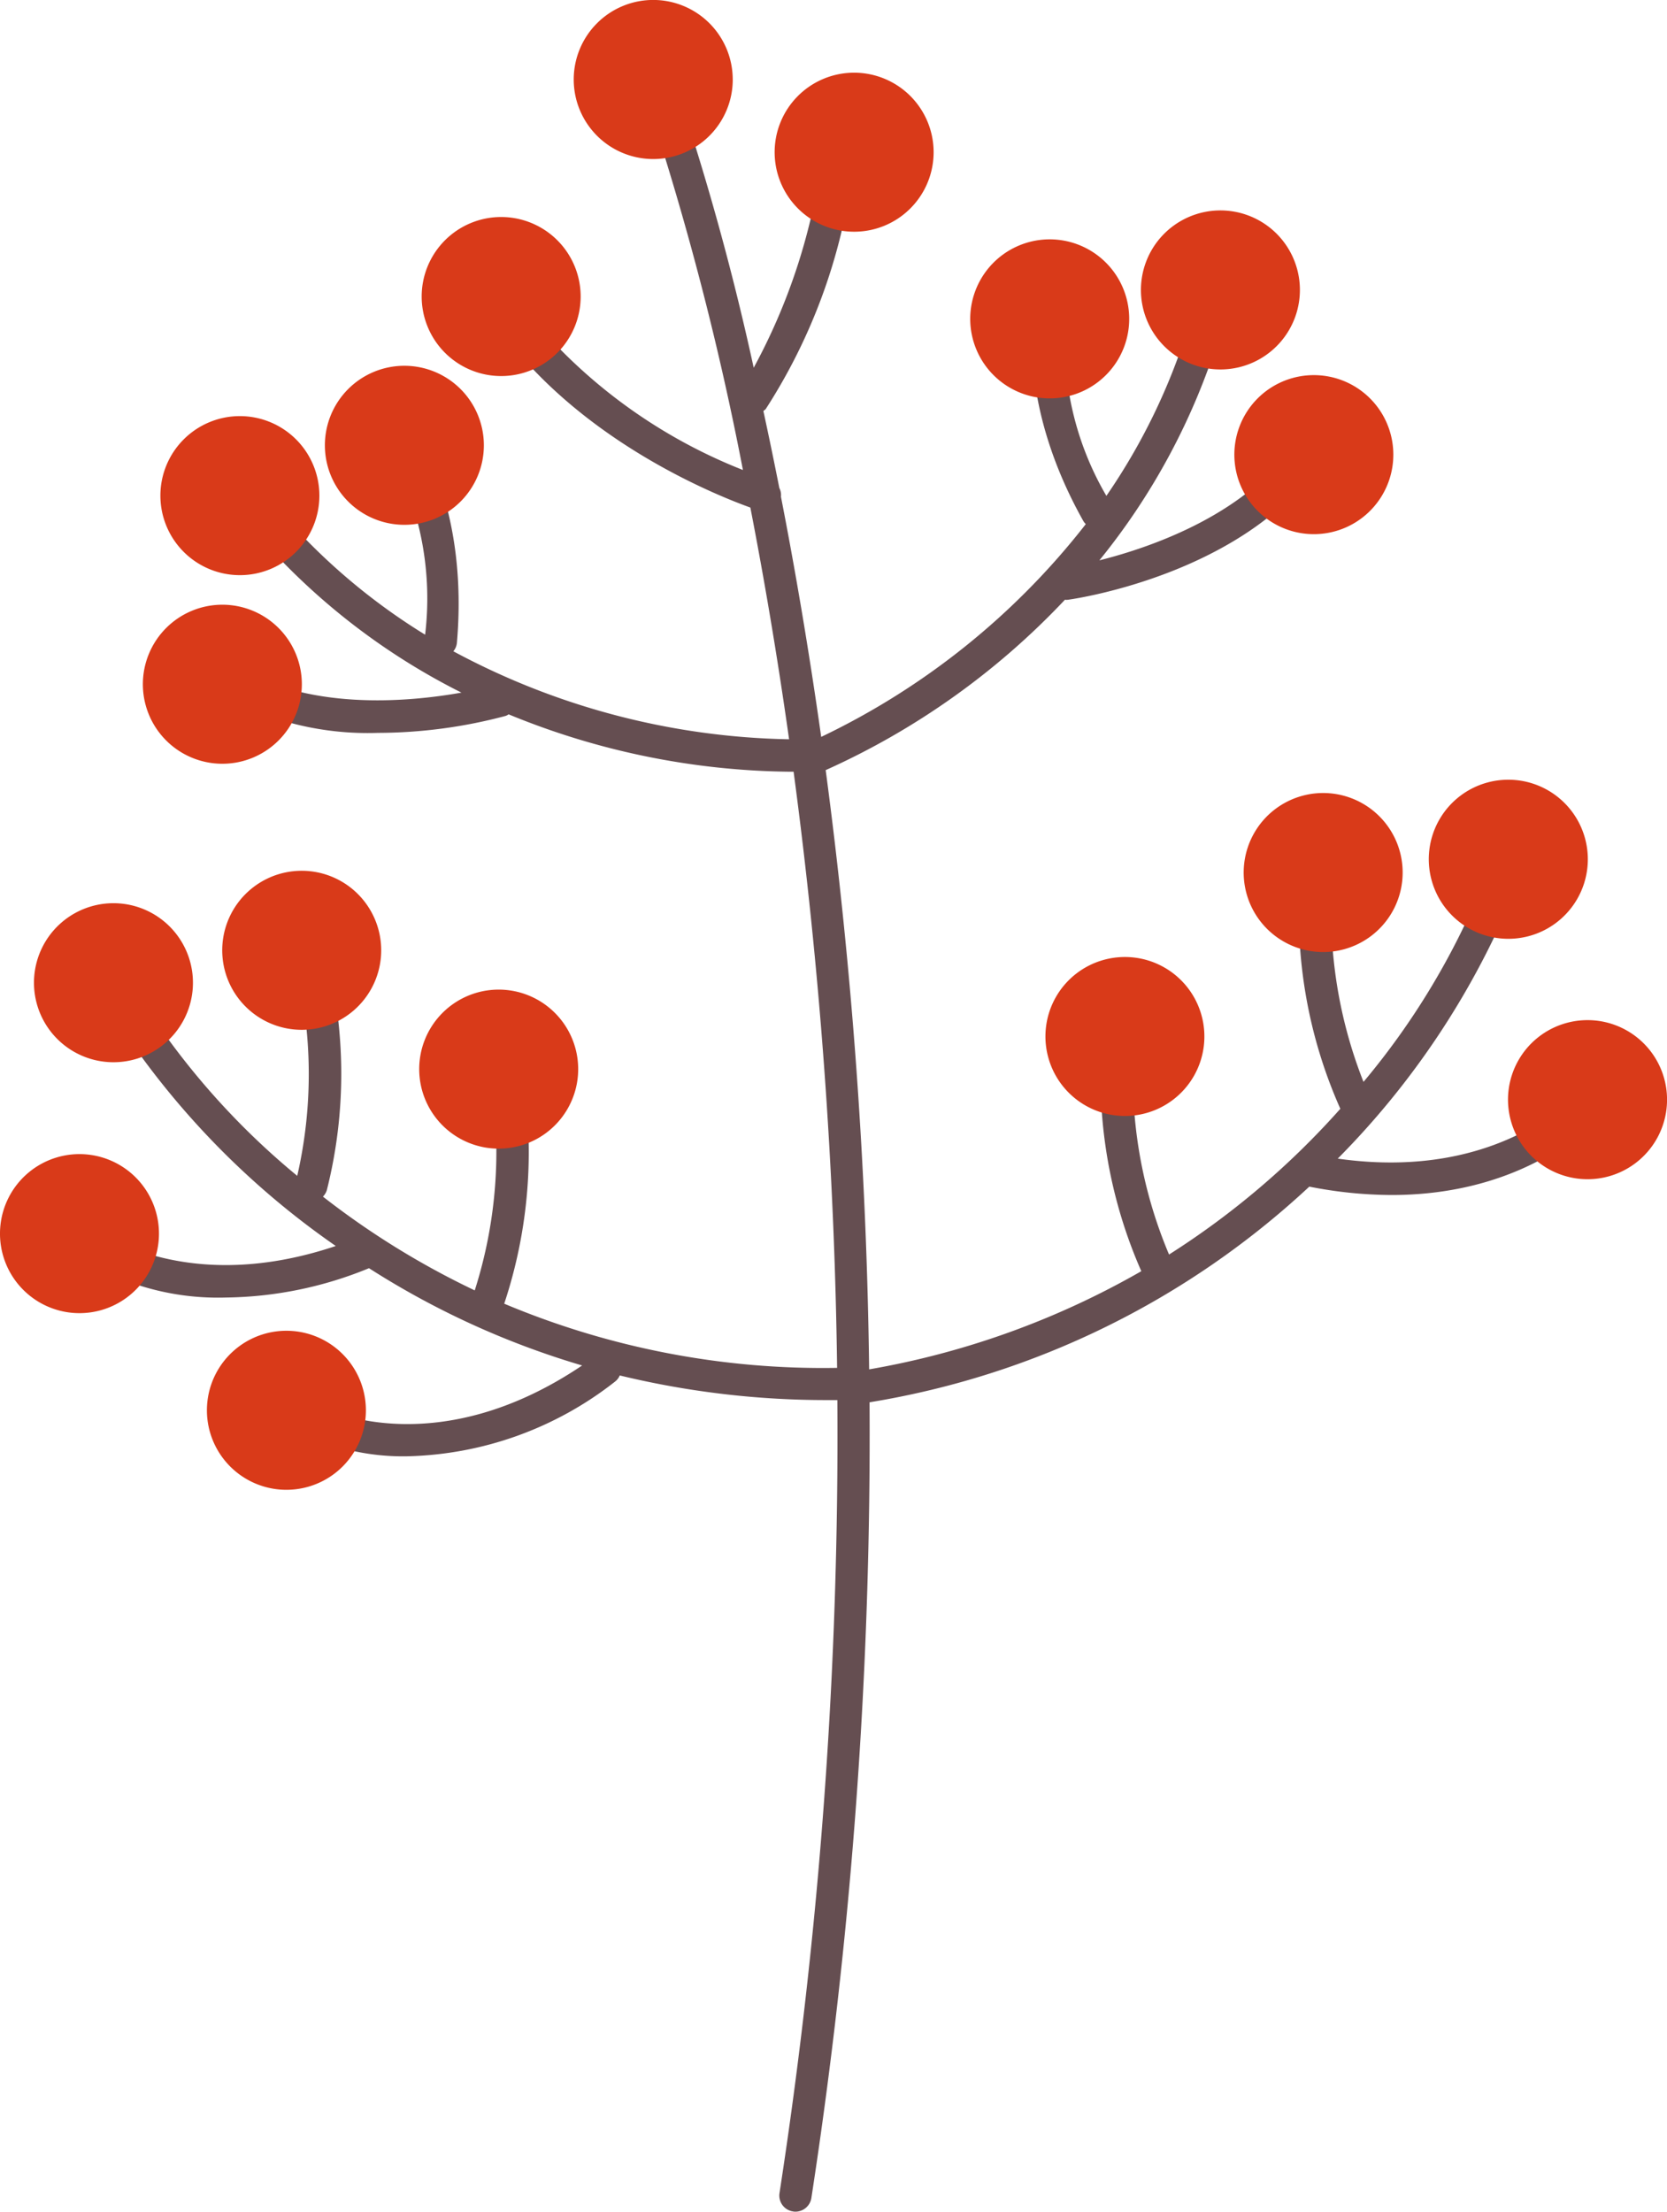 <svg xmlns="http://www.w3.org/2000/svg" xmlns:xlink="http://www.w3.org/1999/xlink" width="66.857" height="88.666" viewBox="0 0 66.857 88.666">
  <defs>
    <clipPath id="clip-path">
      <rect id="長方形_14" data-name="長方形 14" width="66.857" height="88.666" fill="none"/>
    </clipPath>
  </defs>
  <g id="グループ_26" data-name="グループ 26" transform="translate(0 0)">
    <g id="グループ_25" data-name="グループ 25" transform="translate(0 0)" clip-path="url(#clip-path)">
      <path id="パス_2217" data-name="パス 2217" d="M63.045,41.531a.647.647,0,0,0-.909.1c-.031.039-3.1,3.72-9.74,2.776A32.8,32.8,0,0,0,59.41,33.881a.643.643,0,0,0-.393-.824.65.65,0,0,0-.826.393,29.84,29.84,0,0,1-4.762,7.881,18.506,18.506,0,0,1-1.258-7.967.646.646,0,0,0-1.287-.122A19.194,19.194,0,0,0,52.5,42.409a32.475,32.475,0,0,1-6.87,5.843,18.37,18.37,0,0,1-1.413-8.31.646.646,0,0,0-1.287-.122,19.269,19.269,0,0,0,1.588,9.1,33.37,33.37,0,0,1-10.916,3.936,200.921,200.921,0,0,0-1.743-24.024A30.152,30.152,0,0,0,41.456,22c.015,0,.031.007.046.007a.641.641,0,0,0,.09-.007c.295-.039,7.285-1.064,10.267-5.749a.646.646,0,1,0-1.09-.695c-1.9,2.984-5.822,4.336-7.934,4.867a26.727,26.727,0,0,0,4.79-8.939.646.646,0,0,0-1.234-.384,24.912,24.912,0,0,1-3.274,6.737,12.148,12.148,0,0,1-1.636-6.988.646.646,0,0,0-1.271-.225c-.026.144-.607,3.6,1.97,8.2a.631.631,0,0,0,.111.146A29.67,29.67,0,0,1,31.679,27.5c-.5-3.537-1.053-6.756-1.614-9.629A.621.621,0,0,0,30,17.522q-.321-1.622-.64-3.089a.532.532,0,0,0,.094-.076A22.888,22.888,0,0,0,32.939,4.8a.646.646,0,0,0-1.276-.2,24.216,24.216,0,0,1-2.691,8.1A106.376,106.376,0,0,0,26.1,2.154a.646.646,0,1,0-1.217.433A118.927,118.927,0,0,1,28.54,16.8a21.179,21.179,0,0,1-8.613-6.267.646.646,0,0,0-1.035.773c3.255,4.351,8.465,6.466,9.946,7,.54,2.781,1.073,5.887,1.553,9.29a29.534,29.534,0,0,1-13.465-3.528.617.617,0,0,0,.142-.332c.459-5.256-1.488-8.168-1.571-8.29a.646.646,0,0,0-1.068.727,12.219,12.219,0,0,1,1.365,7.23,24.938,24.938,0,0,1-5.618-4.718.646.646,0,1,0-.968.856,26.7,26.7,0,0,0,8.043,6.184c-2.145.382-6.278.762-9.238-1.182A.645.645,0,0,0,7.3,25.624,12,12,0,0,0,13.9,27.339a19.978,19.978,0,0,0,5.129-.682.516.516,0,0,0,.114-.061,30.355,30.355,0,0,0,11.252,2.3l.177,0a199.836,199.836,0,0,1,1.745,23.9,32.978,32.978,0,0,1-13.351-2.573,19.265,19.265,0,0,0,.734-9.179.646.646,0,0,0-1.269.238,18.32,18.32,0,0,1-.647,8.408,32.759,32.759,0,0,1-6.088-3.759.65.65,0,0,0,.155-.256,19.09,19.09,0,0,0-.037-9.483.646.646,0,0,0-1.243.354,18.236,18.236,0,0,1,.094,8.552,30.064,30.064,0,0,1-6.149-6.9.646.646,0,0,0-1.121.644,32.77,32.77,0,0,0,8.816,9.068C5.9,50.03,2.287,47.088,2.125,46.953a.646.646,0,0,0-.839.983,10.426,10.426,0,0,0,6.523,2.04A15.52,15.52,0,0,0,13.543,48.8a33.334,33.334,0,0,0,8.548,3.9c-5.739,3.866-10.11,1.817-10.3,1.724a.647.647,0,0,0-.572,1.16,9.3,9.3,0,0,0,3.873.756A13.993,13.993,0,0,0,23.4,53.355.618.618,0,0,0,23.6,53.1a35.22,35.22,0,0,0,8.384.987c.114,0,.229,0,.343,0a199.52,199.52,0,0,1-2.32,31.792.644.644,0,0,0,.54.736.535.535,0,0,0,.1.009.649.649,0,0,0,.638-.548,201.136,201.136,0,0,0,2.333-31.9,33.85,33.85,0,0,0,17.637-8.646,17.21,17.21,0,0,0,3.3.336c5.745,0,8.454-3.261,8.585-3.425a.646.646,0,0,0-.1-.909" transform="translate(1.256 2.042)" fill="#654e51"/>
      <path id="パス_2218" data-name="パス 2218" d="M16.912,3.188A3.189,3.189,0,1,1,13.722,0a3.19,3.19,0,0,1,3.189,3.189" transform="translate(12.476 -0.002)" fill="#d93a19"/>
      <path id="パス_2219" data-name="パス 2219" d="M14.118,7.172a3.188,3.188,0,1,1-3.189-3.189,3.189,3.189,0,0,1,3.189,3.189" transform="translate(9.17 4.717)" fill="#d93a19"/>
      <path id="パス_2220" data-name="パス 2220" d="M20.6,4.523a3.188,3.188,0,1,1-3.189-3.189A3.189,3.189,0,0,1,20.6,4.523" transform="translate(16.844 1.58)" fill="#d93a19"/>
      <path id="パス_2221" data-name="パス 2221" d="M9.321,10.826A3.188,3.188,0,1,1,6.132,7.637a3.189,3.189,0,0,1,3.189,3.189" transform="translate(3.488 9.045)" fill="#d93a19"/>
      <path id="パス_2222" data-name="パス 2222" d="M9,14.286A3.188,3.188,0,1,1,5.809,11.1,3.189,3.189,0,0,1,9,14.286" transform="translate(3.106 13.143)" fill="#d93a19"/>
      <path id="パス_2223" data-name="パス 2223" d="M12.341,9.9A3.188,3.188,0,1,1,9.152,6.713,3.189,3.189,0,0,1,12.341,9.9" transform="translate(7.065 7.951)" fill="#d93a19"/>
      <path id="パス_2224" data-name="パス 2224" d="M21.229,8.359a3.188,3.188,0,1,0,1.6-4.216,3.188,3.188,0,0,0-1.6,4.216" transform="translate(24.81 4.573)" fill="#d93a19"/>
      <path id="パス_2225" data-name="パス 2225" d="M22.944,11.382a3.188,3.188,0,1,0,1.6-4.216,3.188,3.188,0,0,0-1.6,4.216" transform="translate(26.842 8.153)" fill="#d93a19"/>
      <path id="パス_2226" data-name="パス 2226" d="M18.095,8.89a3.188,3.188,0,1,0,1.6-4.216,3.188,3.188,0,0,0-1.6,4.216" transform="translate(21.098 5.202)" fill="#d93a19"/>
      <path id="パス_2227" data-name="パス 2227" d="M6.989,20.025a3.188,3.188,0,1,1-2.916-3.438,3.189,3.189,0,0,1,2.916,3.438" transform="translate(0.739 19.633)" fill="#d93a19"/>
      <path id="パス_2228" data-name="パス 2228" d="M6.365,24.63a3.188,3.188,0,1,1-2.916-3.438A3.189,3.189,0,0,1,6.365,24.63" transform="translate(0 25.087)" fill="#d93a19"/>
      <path id="パス_2229" data-name="パス 2229" d="M10.164,27.872a3.188,3.188,0,1,1-2.916-3.438,3.189,3.189,0,0,1,2.916,3.438" transform="translate(4.5 28.927)" fill="#d93a19"/>
      <path id="パス_2230" data-name="パス 2230" d="M10.445,19.43a3.188,3.188,0,1,1-2.916-3.438,3.189,3.189,0,0,1,2.916,3.438" transform="translate(4.833 18.928)" fill="#d93a19"/>
      <path id="パス_2231" data-name="パス 2231" d="M14.025,21.9a3.188,3.188,0,1,1-2.591-3.69,3.188,3.188,0,0,1,2.591,3.69" transform="translate(9.116 21.511)" fill="#d93a19"/>
      <path id="パス_2232" data-name="パス 2232" d="M26.345,18.335a3.189,3.189,0,1,0,2.239-3.912,3.187,3.187,0,0,0-2.239,3.912" transform="translate(31.07 16.948)" fill="#d93a19"/>
      <path id="パス_2233" data-name="パス 2233" d="M27.8,22.749a3.189,3.189,0,1,0,2.239-3.915A3.187,3.187,0,0,0,27.8,22.749" transform="translate(32.793 22.175)" fill="#d93a19"/>
      <path id="パス_2234" data-name="パス 2234" d="M22.946,18.579a3.188,3.188,0,1,0,2.239-3.912,3.188,3.188,0,0,0-2.239,3.912" transform="translate(27.045 17.237)" fill="#d93a19"/>
      <path id="パス_2235" data-name="パス 2235" d="M19.307,21.591a3.187,3.187,0,1,0,2.237-3.915,3.184,3.184,0,0,0-2.237,3.915" transform="translate(22.735 20.802)" fill="#d93a19"/>
    </g>
  </g>
</svg>
